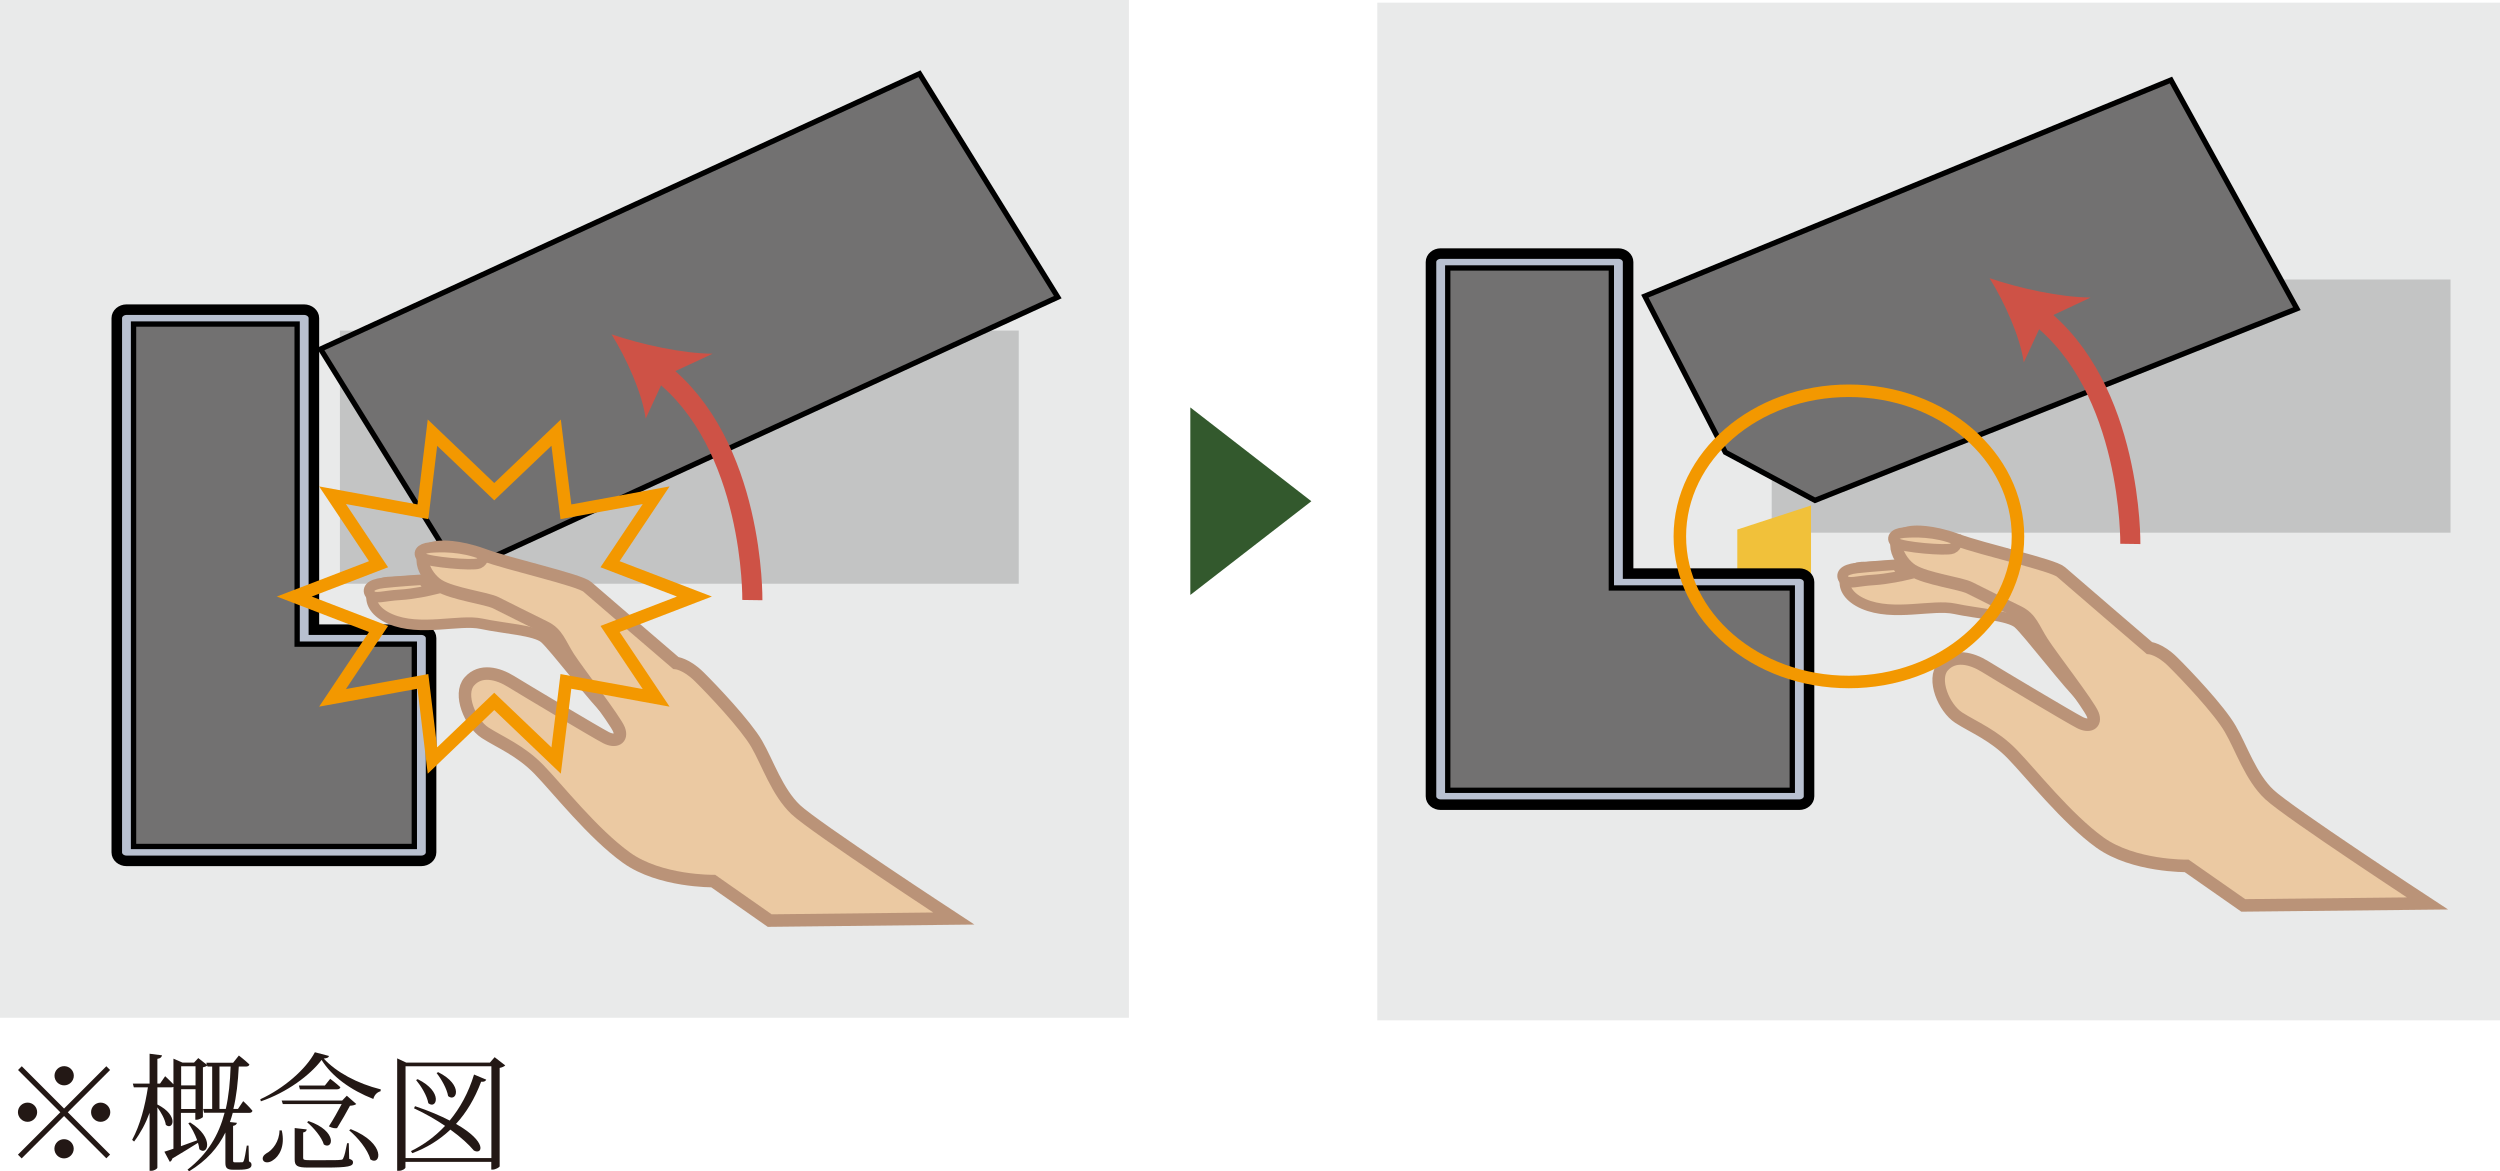 <?xml version="1.0" encoding="UTF-8"?>
<svg id="_レイヤー_2" data-name="レイヤー 2" xmlns="http://www.w3.org/2000/svg" viewBox="0 0 253.67 118.85">
  <defs>
    <style>
      .cls-1 {
        fill: #33592d;
      }

      .cls-2 {
        stroke: #ce5246;
        stroke-width: 2.04px;
      }

      .cls-2, .cls-3 {
        fill: none;
      }

      .cls-4 {
        fill: #c3c4c4;
      }

      .cls-5 {
        fill: #ce5246;
      }

      .cls-6, .cls-7 {
        fill: #ebc9a2;
        stroke: #ba9378;
      }

      .cls-6, .cls-3 {
        stroke-width: 1.27px;
      }

      .cls-8 {
        fill: #b8c0d0;
      }

      .cls-8, .cls-7 {
        stroke-width: 1.07px;
      }

      .cls-8, .cls-9 {
        stroke: #000;
      }

      .cls-10 {
        fill: #231815;
      }

      .cls-11 {
        fill: #f1c13a;
      }

      .cls-12 {
        fill: #e9eaea;
      }

      .cls-3 {
        stroke: #f39800;
      }

      .cls-9 {
        fill: #727171;
        stroke-width: .54px;
      }
    </style>
  </defs>
  <g id="_画像" data-name="画像">
    <g>
      <rect class="cls-12" width="114.55" height="103.27"/>
      <g>
        <g>
          <rect class="cls-4" x="34.49" y="33.54" width="68.88" height="25.69"/>
          <path class="cls-8" d="M42.74,63.89h-10.89v-31.61c0-.47-.45-.86-1-.86H12.84c-.54,0-.99.39-.99.86v54.21c0,.48.45.86.99.86h29.9c.55,0,1-.39,1-.86v-21.74c0-.47-.45-.86-1-.86Z"/>
          <polygon class="cls-9" points="31.85 65.36 30.15 65.36 30.15 63.89 30.15 32.88 13.55 32.88 13.55 85.89 24.74 85.89 30.85 85.89 42.04 85.89 42.04 65.36 31.85 65.36"/>
          <polygon class="cls-9" points="107.33 30.15 93.3 7.48 32.53 35.42 46.58 58.09 107.33 30.15"/>
          <g>
            <path class="cls-7" d="M39.78,59.06s4.91-.33,6.8-.16c1.89.16,8.3.66,10.94,1.3,2.64.66,4.53,2.11,6.42,3.25,1.89,1.15,4.91,5.05,4.91,5.05l-2.08,2.92s-3.58,2.12-4.9.98c-1.32-1.14-5.67-6.83-6.61-7.64-.94-.82-4.15-.98-6.41-1.47-2.26-.48-6.23.82-9.24-.48-3.02-1.31-2.08-3.91.18-3.75Z"/>
            <path class="cls-7" d="M42.89,58.82l.85,1.05s-1.7.41-3.21.49c-1.51.08-2.55.49-2.92,0-.38-.49-.18-1.06,1.32-1.22,1.51-.17,3.96-.32,3.96-.32Z"/>
            <path class="cls-6" d="M44.69,55.49s1.7-.16,4.34.8c2.64.98,9.77,2.55,10.57,3.26.8.71,8.97,7.72,8.97,7.72,0,0,1.04.08,2.36,1.38,1.32,1.3,4.72,4.88,5.85,6.83,1.13,1.96,2.08,4.88,3.96,6.67,1.89,1.79,16.04,11.05,16.04,11.05l-18.68.21-5.73-4.01s-5.4.07-8.8-2.37c-3.4-2.44-6.98-6.99-8.87-8.94-1.89-1.95-3.97-2.77-5.48-3.74-1.51-.99-2.73-3.9-1.6-5.2,1.13-1.3,2.92-.82,4.24,0,1.33.82,8.68,5.21,9.62,5.69.95.49,1.7.16,1.33-.82-.38-.97-4.15-5.85-5.1-7.31-.94-1.47-1.13-2.45-2.46-3.09-1.32-.66-3.96-1.95-4.9-2.44-.94-.49-4.42-.9-5.85-1.79-1.44-.89-2.83-3.74.19-3.9Z"/>
            <path class="cls-7" d="M49.02,56.29s.13.62-.45.88c-.58.26-5.11-.15-5.68-.55-.56-.41-.28-.98.76-1.06,1.04-.08,3.2-.16,5.37.72Z"/>
          </g>
          <polygon class="cls-3" points="50.15 49.89 56.43 43.9 57.42 51.93 66.58 50.25 61.9 57.25 70.46 60.53 61.9 63.82 66.58 70.81 57.42 69.14 56.43 77.17 50.15 71.17 43.88 77.17 42.91 69.14 33.74 70.81 38.41 63.82 29.86 60.53 38.41 57.25 33.74 50.25 42.91 51.93 43.88 43.9 50.15 49.89"/>
        </g>
        <g>
          <path class="cls-2" d="M76.34,60.89s.23-15.85-9.44-23.25"/>
          <path class="cls-5" d="M62.06,33.93c3.03,1.02,7.14,1.94,10.25,1.96l-4.78,2.23-2.01,4.35c-.39-2.66-1.94-6.08-3.47-8.55Z"/>
        </g>
      </g>
      <rect class="cls-12" x="139.75" y=".27" width="113.92" height="103.26"/>
      <g>
        <g>
          <rect class="cls-4" x="179.77" y="28.36" width="68.88" height="25.69"/>
          <polygon class="cls-11" points="183.76 59.48 183.76 51.29 176.28 53.73 176.28 59.48 183.76 59.48"/>
          <path class="cls-8" d="M182.56,58.2h-17.36v-31.61c0-.48-.45-.86-1-.86h-18.01c-.54,0-.99.38-.99.86v54.21c0,.48.45.85.99.85h36.37c.55,0,1-.38,1-.85v-21.74c0-.48-.44-.86-1-.86Z"/>
          <polygon class="cls-9" points="165.2 59.66 163.5 59.66 163.5 58.2 163.5 27.19 146.9 27.19 146.9 80.19 158.08 80.19 164.2 80.19 181.86 80.19 181.86 59.66 165.2 59.66"/>
          <polygon class="cls-9" points="184.16 50.77 233.06 31.32 220.28 8.12 166.9 30.05 175.07 45.89 184.16 50.77"/>
          <g>
            <path class="cls-7" d="M189.3,57.55s4.9-.33,6.79-.16c1.88.16,8.3.65,10.94,1.29,2.64.66,4.53,2.11,6.41,3.25,1.89,1.14,4.91,5.04,4.91,5.04l-2.08,2.93s-3.58,2.11-4.9.98c-1.32-1.14-5.66-6.83-6.6-7.64-.95-.81-4.16-.98-6.42-1.47-2.26-.49-6.23.81-9.25-.49-3.02-1.31-2.07-3.9.19-3.74Z"/>
            <path class="cls-7" d="M192.42,57.3l.85,1.06s-1.7.4-3.21.49c-1.51.08-2.55.49-2.93,0-.38-.49-.19-1.06,1.32-1.22,1.51-.17,3.96-.33,3.96-.33Z"/>
            <path class="cls-6" d="M194.21,53.97s1.7-.16,4.35.81c2.64.98,9.76,2.55,10.56,3.25.8.71,8.97,7.72,8.97,7.72,0,0,1.04.08,2.36,1.38,1.32,1.3,4.73,4.88,5.85,6.83,1.14,1.95,2.07,4.88,3.97,6.66,1.89,1.79,16.04,11.05,16.04,11.05l-18.69.2-5.74-4.01s-5.39.07-8.79-2.36c-3.39-2.44-6.98-6.99-8.87-8.94-1.88-1.96-3.96-2.77-5.47-3.74-1.51-.98-2.73-3.9-1.59-5.2,1.13-1.3,2.91-.82,4.24,0,1.32.82,8.68,5.21,9.63,5.69.94.49,1.7.16,1.32-.81-.38-.98-4.15-5.85-5.1-7.32-.94-1.46-1.13-2.44-2.45-3.09-1.32-.64-3.97-1.95-4.91-2.43-.94-.49-4.41-.9-5.85-1.79-1.44-.89-2.83-3.74.19-3.9Z"/>
            <path class="cls-7" d="M198.55,54.78s.13.62-.46.88c-.59.26-5.11-.14-5.68-.56-.57-.4-.29-.97.75-1.05,1.03-.08,3.21-.16,5.38.73Z"/>
          </g>
          <path class="cls-3" d="M187.6,69.2c9.48,0,17.16-6.62,17.16-14.77s-7.68-14.78-17.16-14.78-17.15,6.62-17.15,14.78,7.68,14.77,17.15,14.77Z"/>
        </g>
        <g>
          <path class="cls-2" d="M216.16,55.19s.23-15.84-9.44-23.25"/>
          <path class="cls-5" d="M201.88,28.23c3.03,1.02,7.14,1.94,10.25,1.96l-4.77,2.24-2.01,4.34c-.39-2.66-1.94-6.06-3.47-8.54Z"/>
        </g>
      </g>
      <polygon class="cls-1" points="120.78 41.34 133.06 50.86 120.78 60.37 120.78 41.34"/>
    </g>
  </g>
  <g id="_要素" data-name="要素">
    <g>
      <path class="cls-10" d="M6.5,112.48l4.29-4.29.38.38-4.29,4.29,4.29,4.29-.38.38-4.29-4.29-4.3,4.3-.38-.38,4.3-4.3-4.29-4.29.38-.38,4.29,4.29ZM2.8,113.83c-.53,0-.98-.44-.98-.98s.44-.97.98-.97.97.44.97.97-.44.98-.97.98ZM5.53,109.15c0-.53.44-.97.98-.97s.98.44.98.97-.44.98-.98.98-.98-.44-.98-.98ZM7.48,116.56c0,.53-.44.98-.98.98s-.98-.44-.98-.98.44-.97.98-.97.98.44.98.97ZM10.21,111.88c.53,0,.98.44.98.97s-.44.98-.98.98-.97-.44-.97-.98.44-.97.97-.97Z"/>
      <path class="cls-10" d="M23.62,112.91c-.09.33-.18.64-.29.94l.71.08c-.03.16-.16.27-.39.31v3.51c0,.16.03.19.21.19h.36c.17,0,.29,0,.35-.01.08,0,.1-.01.16-.13.08-.17.21-.91.31-1.56h.18l.04,1.6c.22.1.26.21.26.36,0,.31-.29.49-1.31.49h-.56c-.66,0-.78-.22-.78-.73v-3.05c-.75,1.55-1.9,2.85-3.68,3.94l-.16-.17c2.05-1.6,3.17-3.51,3.76-5.77h-2.08l-.1-.39h.92v-4.3h-.47l-.03-.1c-.09.08-.26.14-.44.18v5.03c-.01.08-.4.29-.65.29h-.12v-.7h-1.46v3.38c.51-.18,1.07-.39,1.65-.6-.23-.64-.57-1.27-.9-1.73l.18-.08c2.55,1.59,1.75,3.45.94,2.72-.03-.21-.07-.43-.14-.65-.65.4-1.52.96-2.6,1.59-.04.16-.13.29-.26.34l-.55-1.03c.22-.06.53-.17.92-.3v-6.28c-.05.04-.14.05-.23.05h-1.4v1.74c2.24,1.13,1.57,2.67.86,2.07-.08-.55-.47-1.26-.86-1.78v6.11c0,.13-.33.33-.62.33h-.17v-5.89c-.39,1.07-.91,2.04-1.57,2.92l-.2-.17c.82-1.52,1.31-3.44,1.6-5.33h-1.43l-.1-.38h1.7v-3.03l1.26.16c-.04.18-.14.31-.47.36v2.51h.27l.52-.75s.48.44.84.82v-2.6l.92.4h1.17l.43-.46.87.68-.05-.21h2.72l.58-.73s.66.51,1.07.91c-.03.14-.17.21-.35.21h-.73c-.08,1.57-.23,3-.55,4.3h.47l.53-.79s.61.56.94.98c-.04.14-.16.21-.31.21h-1.72ZM18.38,108.19v1.94h1.46v-1.94h-1.46ZM19.84,112.53v-2.01h-1.46v2.01h1.46ZM22.91,112.52c.3-1.31.44-2.74.49-4.3h-1.13v4.3h.64Z"/>
      <path class="cls-10" d="M33.38,107.15c-.04.16-.17.22-.53.26,1.26,1.38,3.41,2.54,5.79,3.13l-.03.19c-.39.1-.64.43-.73.78-2.3-.9-4.2-2.28-5.25-3.96-1.17,1.55-3.5,3.29-6.16,4.2l-.06-.21c2.38-1.09,4.63-3.04,5.54-4.77l1.44.38ZM28.59,114.7c.38,1.66-.31,2.67-.9,3.03-.35.26-.83.3-.99.01-.13-.26.04-.53.31-.7.65-.33,1.34-1.22,1.35-2.34h.22ZM36.15,112.02c-.1.1-.34.16-.64.18-.3.57-.87,1.57-1.31,2.27-.21.03-.47.01-.83-.18.45-.69.95-1.6,1.3-2.26h-5.97l-.12-.36h6.14l.47-.49.96.84ZM35.43,117.58c.3.1.39.19.39.36,0,.4-.44.53-2.82.53h-1.72c-1.16,0-1.38-.18-1.38-.84v-3.17l1.22.14c-.01.17-.14.27-.36.31v2.56c0,.2.06.25.62.25h1.65c.73,0,1.3,0,1.5-.03.2-.01.25-.04.3-.17.12-.21.26-.82.39-1.52h.17l.04,1.57ZM33.5,109.46s.64.48,1.04.86c-.04.14-.16.21-.34.21h-3.77l-.1-.38h2.63l.55-.69ZM31.3,113.75c3.02,1.04,2.47,2.98,1.56,2.38-.22-.75-1.05-1.72-1.7-2.26l.14-.12ZM35.59,114.57c3.67,1.47,3.03,3.8,1.99,3.07-.25-.99-1.3-2.24-2.15-2.95l.16-.12Z"/>
      <path class="cls-10" d="M51.27,108.1c-.09.1-.31.21-.57.26v9.98c-.01.1-.42.34-.73.34h-.12v-.79h-8.71v.57c0,.12-.31.34-.68.34h-.16v-11.41l.92.43h8.49l.48-.55,1.07.83ZM49.86,117.51v-9.32h-8.71v9.32h8.71ZM49.34,109.55c-.06.14-.22.25-.52.21-.65,1.73-1.51,3.15-2.55,4.28,3.25,1.85,2.67,3.18,1.81,2.7-.47-.57-1.29-1.34-2.38-2.12-1.13,1.07-2.43,1.86-3.87,2.39l-.13-.21c1.25-.61,2.43-1.46,3.46-2.56-.91-.62-1.98-1.24-3.15-1.78l.1-.22c1.46.49,2.61.99,3.52,1.46,1.05-1.27,1.91-2.82,2.47-4.67l1.24.52ZM42.38,109.5c2.64,1.3,1.91,3.12,1.08,2.44-.13-.77-.74-1.75-1.24-2.35l.16-.09ZM44.46,108.79c2.63,1.31,1.85,3.11,1.01,2.43-.12-.74-.68-1.72-1.17-2.34l.16-.09Z"/>
    </g>
  </g>
</svg>